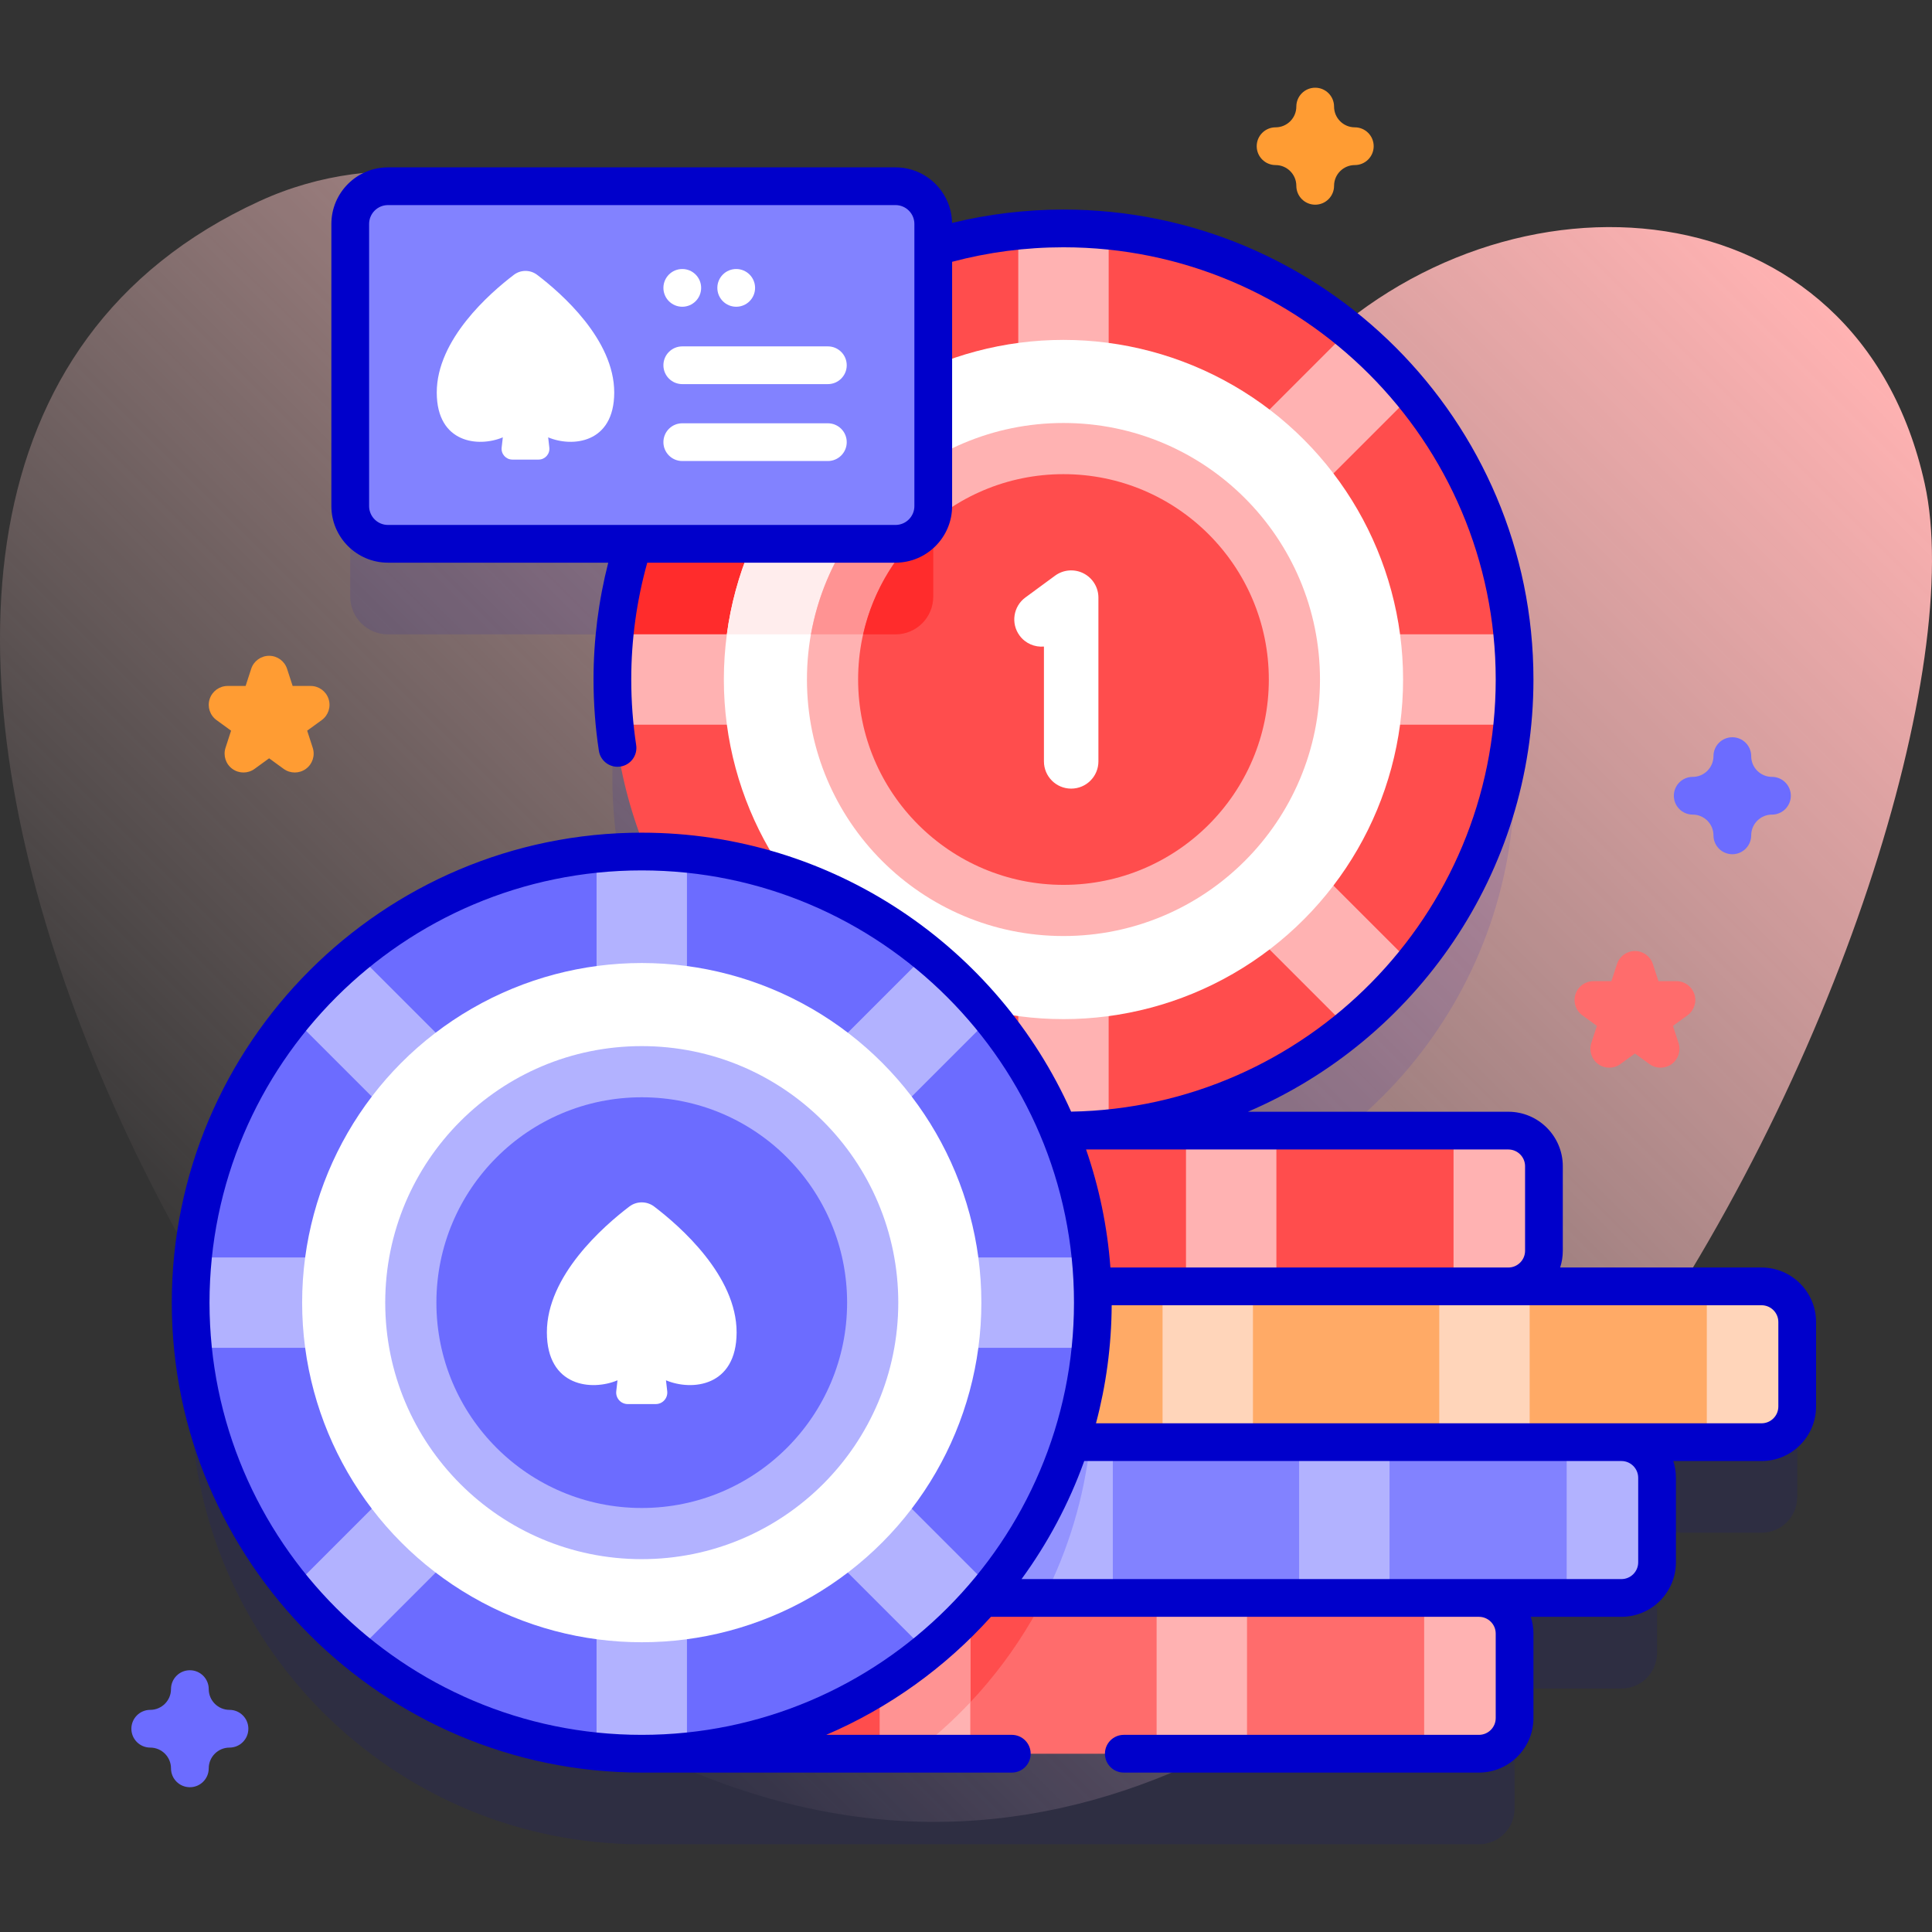 <svg xmlns="http://www.w3.org/2000/svg" xmlns:xlink="http://www.w3.org/1999/xlink" id="Capa_1" height="512" viewBox="0 0 512 512" width="512"><rect x="0" y="0" width="512" height="512" fill="#333333" stroke="none"/><linearGradient id="SVGID_1_" gradientUnits="userSpaceOnUse" x1="75.806" x2="430.081" y1="381.355" y2="27.08"><stop offset="0" stop-color="#ffd8d8" stop-opacity="0"></stop><stop offset=".998" stop-color="#ffb2b2"></stop></linearGradient><g><g><path d="m510.082 128.233c-17.76-80.58-110.951-86.591-163.401-33.894-22.821 22.929-50.297 34.79-81.752 18.95-58.913-29.669-131.865-89.438-196.119-60-158.063 72.414-9.358 355.025 102.091 410.451 207.209 103.049 360.116-240.522 339.181-335.507z" fill="url(#SVGID_1_)"></path></g><g><g><g><path d="m466.836 364.905h-67.116c5.215 0 9.443-4.228 9.443-9.442v-22.398c0-5.215-4.228-9.442-9.443-9.442h-96.035c55.585-10.27 97.69-58.987 97.69-117.545 0-66.023-53.522-119.545-119.545-119.545-11.999 0-23.582 1.776-34.509 5.065v-8.246c0-5.523-4.477-10-10-10h-134.503c-5.523 0-10 4.477-10 10v74.764c0 5.523 4.477 10 10 10h65.625c-3.991 11.927-6.158 24.691-6.158 37.961 0 15.384 2.91 30.087 8.203 43.594-.14 0-.278-.005-.418-.005-66.023 0-119.545 53.522-119.545 119.545s53.522 119.545 119.545 119.545c.456 0 221.862-.002 221.862-.002 5.215 0 9.442-4.228 9.442-9.442v-22.398c0-5.215-4.228-9.442-9.442-9.442h37.77c5.215 0 9.442-4.228 9.442-9.442v-22.4c0-5.215-4.228-9.442-9.442-9.442h37.134c5.215 0 9.442-4.228 9.442-9.442v-22.398c0-5.216-4.227-9.443-9.442-9.443z" fill="#0000cb" opacity=".1"></path><g><circle cx="281.83" cy="180.077" fill="#ff4d4d" r="119.545"></circle><path d="m162.879 168.116h74.442c5.523 0 10-4.477 10-10v-74.764c0-5.523-4.477-10-10-10h-9.394c-35.57 18.001-60.924 53.257-65.048 94.764z" fill="#ff2c2c"></path><path d="m374.404 104.442c-5.067-6.195-10.744-11.871-16.938-16.939l-63.658 63.658v-90.033c-3.94-.392-7.935-.595-11.977-.595-4.043 0-8.038.204-11.977.595v90.034l-63.658-63.658c-6.195 5.067-11.871 10.744-16.939 16.938l63.658 63.658h-90.034c-.392 3.94-.595 7.935-.595 11.977s.203 8.038.595 11.977h90.034l-63.658 63.658c5.067 6.195 10.744 11.871 16.938 16.939l63.658-63.658v90.034c3.94.392 7.935.595 11.977.595 4.043 0 8.038-.203 11.977-.595v-90.034l63.658 63.658c6.195-5.067 11.871-10.744 16.938-16.939l-63.658-63.658h90.034c.392-3.939.595-7.935.595-11.977s-.203-8.038-.595-11.977h-90.034z" fill="#ffb2b2"></path><circle cx="281.83" cy="180.077" fill="#fff" r="90.001"></circle><path d="m192.622 168.116h44.699c5.523 0 10-4.477 10-10v-61.181c-29.054 12.073-50.415 38.928-54.699 71.181z" fill="#ffeded"></path><circle cx="281.83" cy="180.077" fill="#ffb2b2" r="67.981"></circle><path d="m214.92 168.116h22.401c5.523 0 10-4.477 10-10v-36.604c-16.75 9.891-28.876 26.755-32.401 46.604z" fill="#ff9393"></path><circle cx="281.83" cy="180.077" fill="#ff4d4d" r="54.421"></circle><path d="m228.744 168.116h8.578c5.523 0 10-4.477 10-10v-20.118c-9.209 7.561-15.879 18.088-18.578 30.118z" fill="#ff2c2c"></path><g><path d="m283.871 208.993c-3.986 0-7.218-3.232-7.218-7.218v-30.432c-2.423.214-4.907-.807-6.458-2.917-2.361-3.213-1.669-7.73 1.543-10.09l7.859-5.774c2.192-1.611 5.104-1.853 7.534-.623 2.428 1.229 3.958 3.719 3.958 6.44v43.396c0 3.986-3.232 7.218-7.218 7.218z" fill="#fff"></path></g></g><g><path d="m399.72 340.905h-220.205c-5.215 0-9.442-4.228-9.442-9.442v-22.398c0-5.215 4.228-9.442 9.442-9.442h220.205c5.215 0 9.442 4.228 9.442 9.442v22.398c0 5.214-4.227 9.442-9.442 9.442z" fill="#ff4d4d"></path><g fill="#ffb2b2"><g><path d="m240.973 299.625h23.955v41.282h-23.955z"></path><path d="m314.303 299.625h23.956v41.282h-23.956z"></path></g><g><path d="m194.025 299.625v41.282h-14.513c-5.212 0-9.442-4.23-9.442-9.442v-22.397c0-5.222 4.23-9.442 9.442-9.442h14.513z"></path><path d="m409.161 309.067v22.397c0 5.212-4.23 9.442-9.442 9.442h-14.513v-41.282h14.513c5.212.001 9.442 4.222 9.442 9.443z"></path></g></g></g><g><path d="m476.28 350.344v22.4c0 5.22-4.23 9.44-9.44 9.44h-220.21c-5.21 0-9.44-4.22-9.44-9.44v-22.4c0-5.21 4.23-9.44 9.44-9.44h220.21c5.21 0 9.44 4.23 9.44 9.44z" fill="#fa6"></path><path d="m289.62 369.214c0 4.38-.24 8.71-.7 12.97h-42.29c-5.21 0-9.44-4.22-9.44-9.44v-22.4c0-5.21 4.23-9.44 9.44-9.44h39.61c2.21 9.08 3.38 18.56 3.38 28.31z" fill="#ff9c33"></path><g fill="#ffd5ba"><g><path d="m308.089 340.908h23.955v41.282h-23.955z"></path><path d="m381.419 340.908h23.956v41.282h-23.956z"></path></g><g><path d="m261.141 340.908v41.282h-14.513c-5.212 0-9.442-4.23-9.442-9.442v-22.398c0-5.222 4.23-9.442 9.442-9.442z"></path><path d="m476.278 350.35v22.397c0 5.212-4.23 9.442-9.442 9.442h-14.513v-41.282h14.513c5.212.001 9.442 4.221 9.442 9.443z"></path></g></g></g><g><path d="m439.14 391.634v22.39c0 5.22-4.22 9.45-9.44 9.45h-220.2c-5.22 0-9.44-4.23-9.44-9.45v-22.39c0-5.22 4.22-9.45 9.44-9.45h220.2c5.22 0 9.44 4.23 9.44 9.45z" fill="#8282ff"></path><g><path d="m270.956 382.19h23.955v41.282h-23.955z" fill="#b2b2ff"></path><path d="m288.92 382.184c-1.59 14.73-5.85 28.66-12.3 41.29h-67.12c-5.22 0-9.44-4.23-9.44-9.45v-22.39c0-5.22 4.22-9.45 9.44-9.45z" fill="#9393ff"></path><path d="m344.285 382.19h23.956v41.282h-23.956z" fill="#b2b2ff"></path></g><g fill="#b2b2ff"><path d="m224.008 382.19v41.282h-14.513c-5.212 0-9.442-4.23-9.442-9.442v-22.397c0-5.222 4.23-9.442 9.442-9.442h14.513z"></path><path d="m439.144 391.633v22.397c0 5.212-4.23 9.442-9.442 9.442h-14.513v-41.282h14.513c5.212 0 9.442 4.221 9.442 9.443z"></path></g></g><g><path d="m401.38 432.914v22.4c0 5.21-4.23 9.44-9.45 9.44h-220.2c-5.22 0-9.44-4.23-9.44-9.44v-22.4c0-5.22 4.22-9.44 9.44-9.44h220.2c5.22 0 9.45 4.22 9.45 9.44z" fill="#ff6c6c"></path><path d="m276.62 423.474c-8.3 16.27-20.22 30.38-34.69 41.28h-70.2c-5.22 0-9.44-4.23-9.44-9.44v-22.4c0-5.22 4.22-9.44 9.44-9.44z" fill="#ff4d4d"></path><g><path d="m233.186 423.473h23.955v41.282h-23.955z" fill="#ffb2b2"></path><path d="m257.141 423.474h-23.955v41.28h8.744c5.452-4.107 10.541-8.67 15.211-13.632z" fill="#ff9393"></path><path d="m306.516 423.473h23.956v41.282h-23.956z" fill="#ffb2b2"></path></g><g fill="#ffb2b2"><path d="m186.238 423.473v41.282h-14.513c-5.212 0-9.442-4.23-9.442-9.442v-22.397c0-5.222 4.23-9.442 9.442-9.442h14.513z"></path><path d="m401.374 432.916v22.397c0 5.212-4.23 9.442-9.442 9.442h-14.513v-41.282h14.513c5.212 0 9.442 4.221 9.442 9.443z"></path></g></g><g><circle cx="170.071" cy="345.211" fill="#6c6cff" r="119.545"></circle><path d="m262.645 269.575c-5.067-6.195-10.744-11.871-16.938-16.939l-63.658 63.658v-90.034c-3.94-.392-7.935-.595-11.977-.595-4.043 0-8.038.204-11.977.595v90.034l-63.658-63.658c-6.195 5.067-11.871 10.744-16.939 16.938l63.658 63.658h-90.035c-.392 3.94-.595 7.935-.595 11.977s.203 8.038.595 11.977h90.034l-63.658 63.658c5.067 6.195 10.744 11.871 16.938 16.939l63.658-63.658v90.034c3.94.392 7.935.595 11.977.595 4.043 0 8.038-.203 11.977-.595v-90.034l63.658 63.658c6.195-5.067 11.871-10.744 16.938-16.939l-63.658-63.658h90.034c.392-3.939.595-7.935.595-11.977s-.203-8.038-.595-11.977h-90.034z" fill="#b2b2ff"></path><circle cx="170.071" cy="345.211" fill="#fff" r="90.001"></circle><circle cx="170.071" cy="345.211" fill="#b2b2ff" r="67.981"></circle><circle cx="170.071" cy="345.211" fill="#6c6cff" r="54.421"></circle><path d="m173.365 319.75c-1.946-1.48-4.644-1.48-6.59 0-6.825 5.189-21.874 18.338-21.846 33.373.027 14.415 11.904 15.541 18.717 12.672l-.329 2.897c-.206 1.813 1.212 3.402 3.037 3.402h3.716 3.716c1.825 0 3.244-1.589 3.037-3.402l-.329-2.897c6.813 2.87 18.69 1.743 18.717-12.672.028-15.035-15.021-28.184-21.846-33.373z" fill="#fff"></path></g></g><g><g><path d="m237.321 144.116h-134.503c-5.523 0-10-4.477-10-10v-74.764c0-5.523 4.477-10 10-10h134.504c5.523 0 10 4.477 10 10v74.764c-.001 5.523-4.478 10-10.001 10z" fill="#8282ff"></path><path d="m466.836 335.905h-53.382c.454-1.401.706-2.891.706-4.441v-22.4c0-7.962-6.478-14.44-14.44-14.44h-69.007c44.447-19.04 75.667-63.216 75.667-114.55 0-68.671-55.873-124.54-124.55-124.54-10.002 0-19.9 1.204-29.523 3.545-.147-8.144-6.807-14.727-14.986-14.727h-134.504c-8.271 0-15 6.729-15 15v74.764c0 8.271 6.729 15 15 15h58.374c-2.577 10.08-3.901 20.461-3.901 30.958 0 6.356.477 12.709 1.417 18.883.377 2.475 2.508 4.248 4.938 4.248.25 0 .504-.019.759-.058 2.73-.416 4.605-2.966 4.19-5.696-.865-5.677-1.304-11.523-1.304-17.377 0-10.523 1.433-20.917 4.241-30.958h65.79c8.271 0 15-6.729 15-15v-64.736c9.581-2.549 19.489-3.846 29.509-3.846 63.163 0 114.55 51.382 114.55 114.54 0 62.485-50.292 113.437-112.522 114.524-19.435-43.522-63.124-73.932-113.787-73.932-68.674 0-124.545 55.871-124.545 124.545s55.871 124.544 124.545 124.544c.497 0 98.068-.001 98.068-.001 2.762 0 5-2.239 5-5s-2.238-5-5-5h-49.183c16.752-7.177 31.622-17.924 43.652-31.28h129.322c2.454 0 4.45 1.992 4.45 4.44v22.4c0 2.448-1.996 4.44-4.45 4.44h-94.11c-2.762 0-5 2.239-5 5s2.238 5 5 5h94.109c7.968 0 14.45-6.478 14.45-14.44v-22.4c0-1.549-.252-3.04-.706-4.44h24.027c7.962 0 14.439-6.482 14.439-14.45v-22.39c0-1.552-.252-3.044-.707-4.446h23.403c7.964 0 14.442-6.479 14.442-14.442v-22.398c.001-7.964-6.477-14.443-14.441-14.443zm-224.515-201.789c0 2.757-2.243 5-5 5h-134.504c-2.757 0-5-2.243-5-5v-74.765c0-2.757 2.243-5 5-5h134.504c2.757 0 5 2.243 5 5zm161.839 174.948v22.4c0 2.448-1.992 4.44-4.44 4.44-.003 0-.006.001-.01.001h-105.441c-.807-10.872-3.019-21.358-6.449-31.281h111.9c2.448 0 4.44 1.992 4.44 4.44zm-234.089 150.691c-63.16 0-114.545-51.384-114.545-114.544s51.385-114.545 114.545-114.545 114.545 51.385 114.545 114.545-51.385 114.544-114.545 114.544zm264.069-68.121v22.39c0 2.454-1.991 4.45-4.439 4.45h-158.979c6.938-9.505 12.564-20.023 16.609-31.29h142.336c.012 0 .022.003.034.003h.034c2.431.019 4.405 2.005 4.405 4.447zm37.138-18.889c0 2.45-1.993 4.442-4.442 4.442l-176.387-.003c2.657-9.993 4.1-20.475 4.159-31.279h172.229c2.449 0 4.442 1.993 4.442 4.442v22.398z" fill="#0000cb"></path></g><g><path d="m142.344 72.833c-1.821-1.384-4.344-1.384-6.164 0-6.384 4.854-20.461 17.153-20.435 31.217.025 13.483 11.135 14.537 17.507 11.853l-.308 2.71c-.193 1.696 1.134 3.182 2.841 3.182h3.476 3.476c1.707 0 3.034-1.486 2.841-3.182l-.308-2.71c6.373 2.684 17.482 1.631 17.507-11.853.028-14.065-14.049-26.364-20.433-31.217z" fill="#fff"></path><g><g><path d="m219.394 101.795h-38.583c-2.761 0-5-2.239-5-5s2.239-5 5-5h38.583c2.761 0 5 2.239 5 5s-2.238 5-5 5z" fill="#fff"></path></g><g><path d="m219.394 122.176h-38.583c-2.761 0-5-2.239-5-5s2.239-5 5-5h38.583c2.761 0 5 2.239 5 5s-2.238 5-5 5z" fill="#fff"></path></g></g><g><circle cx="180.811" cy="76.291" fill="#fff" r="5"></circle></g><g><circle cx="195.103" cy="76.291" fill="#fff" r="5"></circle></g></g></g></g><g><path d="m348.541 54.245c-2.762 0-5-2.239-5-5 0-3.033-2.468-5.5-5.5-5.5-2.762 0-5-2.239-5-5s2.238-5 5-5c3.032 0 5.5-2.467 5.5-5.5 0-2.761 2.238-5 5-5s5 2.239 5 5c0 3.033 2.468 5.5 5.5 5.5 2.762 0 5 2.239 5 5s-2.238 5-5 5c-3.032 0-5.5 2.467-5.5 5.5 0 2.761-2.238 5-5 5z" fill="#ff9c33"></path></g><g><path d="m50.317 473.631c-2.762 0-5-2.239-5-5 0-3.033-2.468-5.5-5.5-5.5-2.762 0-5-2.239-5-5s2.238-5 5-5c3.032 0 5.5-2.467 5.5-5.5 0-2.761 2.238-5 5-5s5 2.239 5 5c0 3.033 2.468 5.5 5.5 5.5 2.762 0 5 2.239 5 5s-2.238 5-5 5c-3.032 0-5.5 2.467-5.5 5.5 0 2.761-2.238 5-5 5z" fill="#6c6cff"></path></g><g><path d="m459.086 226.38c-2.762 0-5-2.239-5-5 0-3.033-2.468-5.5-5.5-5.5-2.762 0-5-2.239-5-5s2.238-5 5-5c3.032 0 5.5-2.467 5.5-5.5 0-2.761 2.238-5 5-5s5 2.239 5 5c0 3.033 2.468 5.5 5.5 5.5 2.762 0 5 2.239 5 5s-2.238 5-5 5c-3.032 0-5.5 2.467-5.5 5.5 0 2.762-2.238 5-5 5z" fill="#6c6cff"></path></g><g><path d="m440.069 282.95c-1.031 0-2.062-.318-2.938-.955l-3.86-2.804-3.858 2.804c-1.754 1.273-4.126 1.273-5.878 0-1.753-1.273-2.486-3.53-1.816-5.59l1.474-4.537-3.859-2.805c-1.753-1.273-2.486-3.53-1.816-5.59.669-2.06 2.589-3.455 4.755-3.455h4.771l1.475-4.537c.669-2.06 2.589-3.455 4.755-3.455s4.086 1.395 4.755 3.455l1.475 4.537h4.771c2.166 0 4.086 1.395 4.755 3.455.67 2.06-.063 4.317-1.815 5.59l-3.859 2.804 1.474 4.538c.67 2.06-.063 4.317-1.816 5.59-.882.636-1.913.955-2.945.955z" fill="#ff6c6c"></path></g><g><path d="m78.115 204.719c-1.031 0-2.062-.318-2.939-.955l-3.858-2.804-3.86 2.804c-1.752 1.273-4.125 1.273-5.877 0-1.753-1.273-2.486-3.53-1.816-5.59l1.474-4.538-3.858-2.804c-1.753-1.273-2.486-3.53-1.816-5.59.669-2.06 2.589-3.455 4.755-3.455h4.77l1.476-4.538c.669-2.06 2.589-3.455 4.755-3.455 2.166 0 4.086 1.395 4.755 3.455l1.475 4.537h4.771c2.166 0 4.086 1.395 4.755 3.455.67 2.06-.063 4.317-1.816 5.59l-3.859 2.804 1.474 4.537c.67 2.06-.063 4.317-1.816 5.59-.882.638-1.914.957-2.945.957z" fill="#ff9c33"></path></g></g></g></svg>